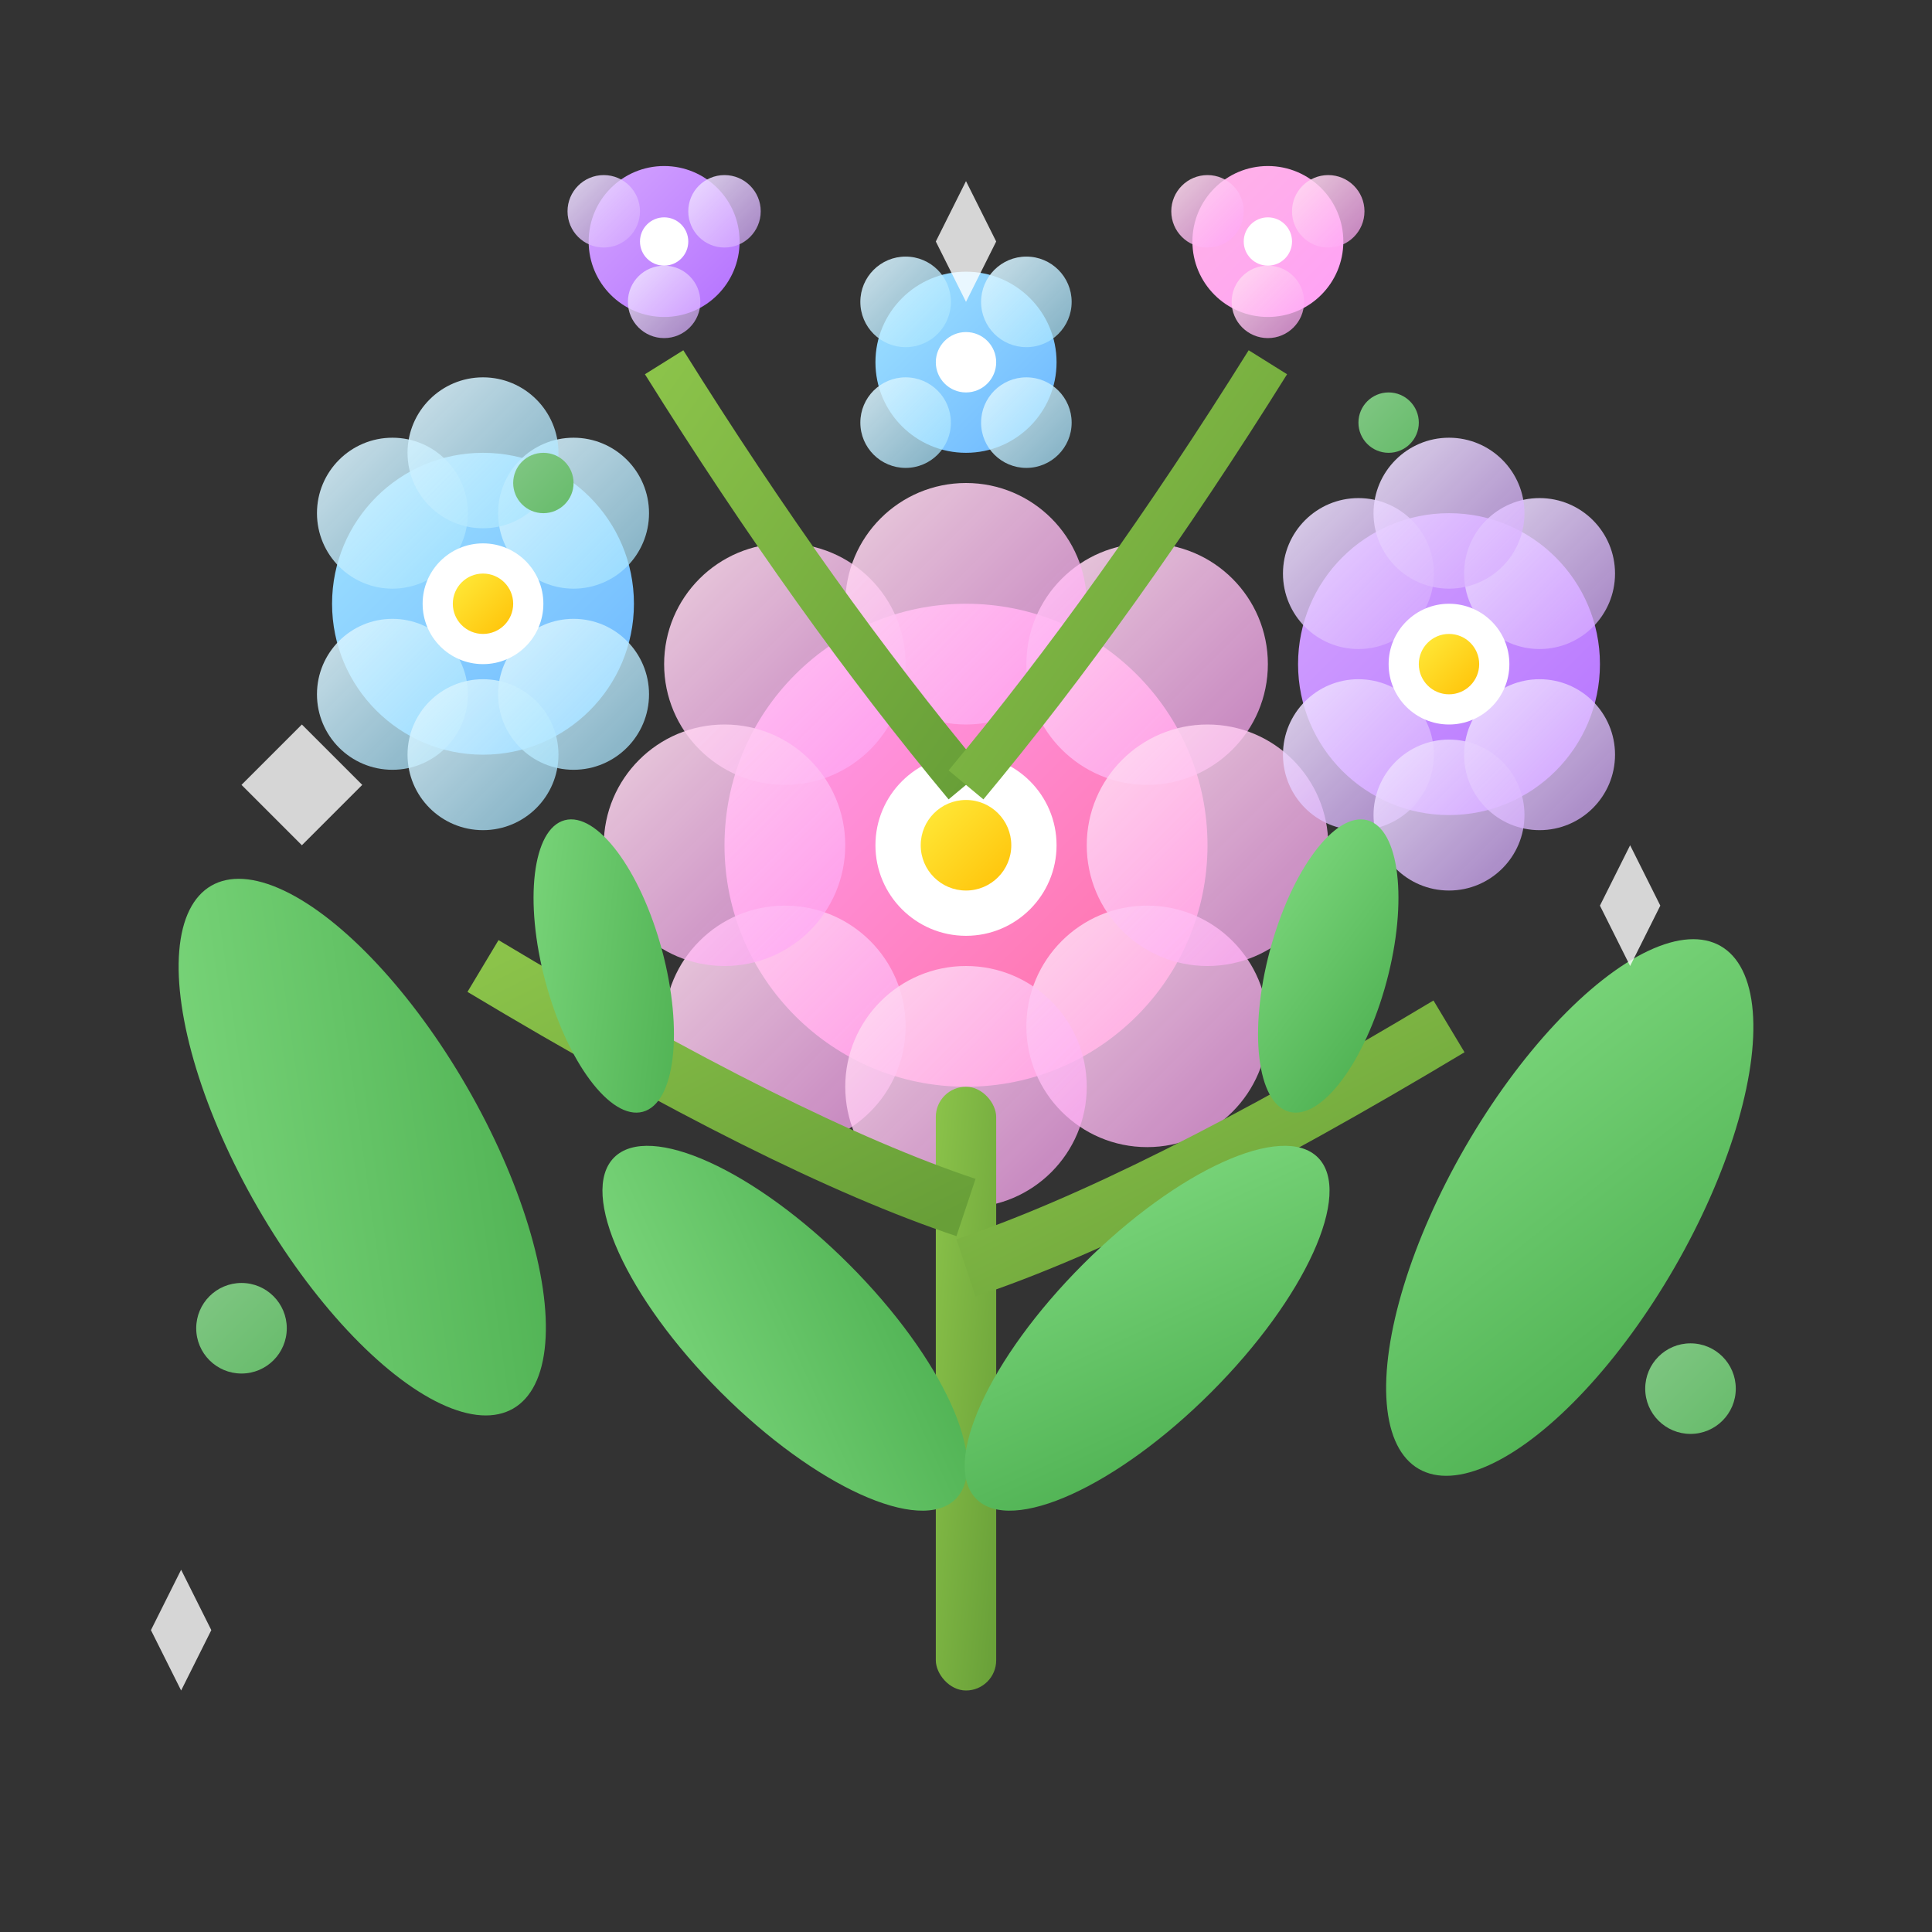 <svg width="64" height="64" viewBox="0 0 64 64" fill="none" xmlns="http://www.w3.org/2000/svg">
  <rect x="0" y="0" width="64" height="64" fill="#333333" stroke="none"/>
  <!-- Main flower arrangement -->
  <!-- Large central flower -->
  <g transform="translate(32, 28)">
    <circle cx="0" cy="0" r="8" fill="url(#mainFlowerGradient)"/>
    <!-- Petals -->
    <circle cx="-6" cy="-6" r="4" fill="url(#petal1Gradient)"/>
    <circle cx="6" cy="-6" r="4" fill="url(#petal1Gradient)"/>
    <circle cx="-6" cy="6" r="4" fill="url(#petal1Gradient)"/>
    <circle cx="6" cy="6" r="4" fill="url(#petal1Gradient)"/>
    <circle cx="0" cy="-8" r="4" fill="url(#petal1Gradient)"/>
    <circle cx="0" cy="8" r="4" fill="url(#petal1Gradient)"/>
    <circle cx="-8" cy="0" r="4" fill="url(#petal1Gradient)"/>
    <circle cx="8" cy="0" r="4" fill="url(#petal1Gradient)"/>
    <!-- Center -->
    <circle cx="0" cy="0" r="3" fill="#fff"/>
    <circle cx="0" cy="0" r="1.5" fill="url(#centerGradient)"/>
  </g>
  
  <!-- Left side flower -->
  <g transform="translate(16, 20)">
    <circle cx="0" cy="0" r="5" fill="url(#flower2Gradient)"/>
    <!-- Petals -->
    <circle cx="-3" cy="-3" r="2.5" fill="url(#petal2Gradient)"/>
    <circle cx="3" cy="-3" r="2.5" fill="url(#petal2Gradient)"/>
    <circle cx="-3" cy="3" r="2.5" fill="url(#petal2Gradient)"/>
    <circle cx="3" cy="3" r="2.5" fill="url(#petal2Gradient)"/>
    <circle cx="0" cy="-5" r="2.5" fill="url(#petal2Gradient)"/>
    <circle cx="0" cy="5" r="2.5" fill="url(#petal2Gradient)"/>
    <!-- Center -->
    <circle cx="0" cy="0" r="2" fill="#fff"/>
    <circle cx="0" cy="0" r="1" fill="url(#centerGradient)"/>
  </g>
  
  <!-- Right side flower -->
  <g transform="translate(48, 22)">
    <circle cx="0" cy="0" r="5" fill="url(#flower3Gradient)"/>
    <!-- Petals -->
    <circle cx="-3" cy="-3" r="2.5" fill="url(#petal3Gradient)"/>
    <circle cx="3" cy="-3" r="2.5" fill="url(#petal3Gradient)"/>
    <circle cx="-3" cy="3" r="2.5" fill="url(#petal3Gradient)"/>
    <circle cx="3" cy="3" r="2.5" fill="url(#petal3Gradient)"/>
    <circle cx="0" cy="-5" r="2.5" fill="url(#petal3Gradient)"/>
    <circle cx="0" cy="5" r="2.5" fill="url(#petal3Gradient)"/>
    <!-- Center -->
    <circle cx="0" cy="0" r="2" fill="#fff"/>
    <circle cx="0" cy="0" r="1" fill="url(#centerGradient)"/>
  </g>
  
  <!-- Top small flowers -->
  <g transform="translate(32, 12)">
    <circle cx="0" cy="0" r="3" fill="url(#flower2Gradient)"/>
    <circle cx="-2" cy="-2" r="1.5" fill="url(#petal2Gradient)"/>
    <circle cx="2" cy="-2" r="1.5" fill="url(#petal2Gradient)"/>
    <circle cx="-2" cy="2" r="1.5" fill="url(#petal2Gradient)"/>
    <circle cx="2" cy="2" r="1.5" fill="url(#petal2Gradient)"/>
    <circle cx="0" cy="0" r="1" fill="#fff"/>
  </g>
  
  <g transform="translate(22, 8)">
    <circle cx="0" cy="0" r="2.5" fill="url(#flower3Gradient)"/>
    <circle cx="-2" cy="-1" r="1.2" fill="url(#petal3Gradient)"/>
    <circle cx="2" cy="-1" r="1.2" fill="url(#petal3Gradient)"/>
    <circle cx="0" cy="2" r="1.2" fill="url(#petal3Gradient)"/>
    <circle cx="0" cy="0" r="0.8" fill="#fff"/>
  </g>
  
  <g transform="translate(42, 8)">
    <circle cx="0" cy="0" r="2.5" fill="url(#flower1Gradient)"/>
    <circle cx="-2" cy="-1" r="1.2" fill="url(#petal1Gradient)"/>
    <circle cx="2" cy="-1" r="1.2" fill="url(#petal1Gradient)"/>
    <circle cx="0" cy="2" r="1.2" fill="url(#petal1Gradient)"/>
    <circle cx="0" cy="0" r="0.8" fill="#fff"/>
  </g>
  
  <!-- Leaves and stems -->
  <g>
    <!-- Main stem -->
    <rect x="31" y="36" width="2" height="20" fill="url(#stemGradient)" rx="1"/>
    
    <!-- Side stems -->
    <path d="M32 40 Q26 38 16 32" stroke="url(#stemGradient)" stroke-width="2" fill="none"/>
    <path d="M32 42 Q38 40 48 34" stroke="url(#stemGradient)" stroke-width="2" fill="none"/>
    <path d="M32 32 Q32 24 32 12" stroke="url(#stemGradient)" stroke-width="1.5" fill="none"/>
    <path d="M32 26 Q27 20 22 12" stroke="url(#stemGradient)" stroke-width="1.5" fill="none"/>
    <path d="M32 26 Q37 20 42 12" stroke="url(#stemGradient)" stroke-width="1.5" fill="none"/>
    
    <!-- Leaves -->
    <ellipse cx="12" cy="38" rx="4" ry="10" fill="url(#leafGradient)" transform="rotate(-30 12 38)"/>
    <ellipse cx="52" cy="40" rx="4" ry="10" fill="url(#leafGradient)" transform="rotate(30 52 40)"/>
    <ellipse cx="26" cy="44" rx="3" ry="8" fill="url(#leafGradient)" transform="rotate(-45 26 44)"/>
    <ellipse cx="38" cy="44" rx="3" ry="8" fill="url(#leafGradient)" transform="rotate(45 38 44)"/>
    
    <!-- Small accent leaves -->
    <ellipse cx="20" cy="32" rx="2" ry="5" fill="url(#leafGradient)" transform="rotate(-15 20 32)"/>
    <ellipse cx="44" cy="32" rx="2" ry="5" fill="url(#leafGradient)" transform="rotate(15 44 32)"/>
  </g>
  
  <!-- Decorative elements -->
  <!-- Small buds -->
  <circle cx="8" cy="44" r="1.5" fill="url(#budGradient)"/>
  <circle cx="56" cy="46" r="1.5" fill="url(#budGradient)"/>
  <circle cx="18" cy="16" r="1" fill="url(#budGradient)"/>
  <circle cx="46" cy="14" r="1" fill="url(#budGradient)"/>
  
  <!-- Sparkle effects -->
  <g opacity="0.8">
    <path d="M10 24 L12 26 L10 28 L8 26 Z" fill="#fff"/>
    <path d="M54 28 L55 30 L54 32 L53 30 Z" fill="#fff"/>
    <path d="M32 6 L33 8 L32 10 L31 8 Z" fill="#fff"/>
    <path d="M6 52 L7 54 L6 56 L5 54 Z" fill="#fff"/>
  </g>
  
  <defs>
    <linearGradient id="mainFlowerGradient" x1="0%" y1="0%" x2="100%" y2="100%">
      <stop offset="0%" style="stop-color:#ffa1f6;stop-opacity:1" />
      <stop offset="100%" style="stop-color:#ff6b9d;stop-opacity:1" />
    </linearGradient>
    
    <linearGradient id="flower2Gradient" x1="0%" y1="0%" x2="100%" y2="100%">
      <stop offset="0%" style="stop-color:#a1e3ff;stop-opacity:1" />
      <stop offset="100%" style="stop-color:#6bb6ff;stop-opacity:1" />
    </linearGradient>
    
    <linearGradient id="flower3Gradient" x1="0%" y1="0%" x2="100%" y2="100%">
      <stop offset="0%" style="stop-color:#d4a5ff;stop-opacity:1" />
      <stop offset="100%" style="stop-color:#b471ff;stop-opacity:1" />
    </linearGradient>
    
    <linearGradient id="flower1Gradient" x1="0%" y1="0%" x2="100%" y2="100%">
      <stop offset="0%" style="stop-color:#ffb3e6;stop-opacity:1" />
      <stop offset="100%" style="stop-color:#ffa1f6;stop-opacity:1" />
    </linearGradient>
    
    <linearGradient id="petal1Gradient" x1="0%" y1="0%" x2="100%" y2="100%">
      <stop offset="0%" style="stop-color:#ffe0f0;stop-opacity:0.9" />
      <stop offset="100%" style="stop-color:#ffa1f6;stop-opacity:0.7" />
    </linearGradient>
    
    <linearGradient id="petal2Gradient" x1="0%" y1="0%" x2="100%" y2="100%">
      <stop offset="0%" style="stop-color:#e0f6ff;stop-opacity:0.9" />
      <stop offset="100%" style="stop-color:#a1e3ff;stop-opacity:0.7" />
    </linearGradient>
    
    <linearGradient id="petal3Gradient" x1="0%" y1="0%" x2="100%" y2="100%">
      <stop offset="0%" style="stop-color:#f0e6ff;stop-opacity:0.9" />
      <stop offset="100%" style="stop-color:#d4a5ff;stop-opacity:0.7" />
    </linearGradient>
    
    <linearGradient id="centerGradient" x1="0%" y1="0%" x2="100%" y2="100%">
      <stop offset="0%" style="stop-color:#ffeb3b;stop-opacity:1" />
      <stop offset="100%" style="stop-color:#ffc107;stop-opacity:1" />
    </linearGradient>
    
    <linearGradient id="leafGradient" x1="0%" y1="0%" x2="100%" y2="100%">
      <stop offset="0%" style="stop-color:#7dd87d;stop-opacity:1" />
      <stop offset="100%" style="stop-color:#4caf50;stop-opacity:1" />
    </linearGradient>
    
    <linearGradient id="stemGradient" x1="0%" y1="0%" x2="100%" y2="100%">
      <stop offset="0%" style="stop-color:#8bc34a;stop-opacity:1" />
      <stop offset="100%" style="stop-color:#689f38;stop-opacity:1" />
    </linearGradient>
    
    <linearGradient id="budGradient" x1="0%" y1="0%" x2="100%" y2="100%">
      <stop offset="0%" style="stop-color:#81c784;stop-opacity:1" />
      <stop offset="100%" style="stop-color:#66bb6a;stop-opacity:1" />
    </linearGradient>
  </defs>
</svg>
